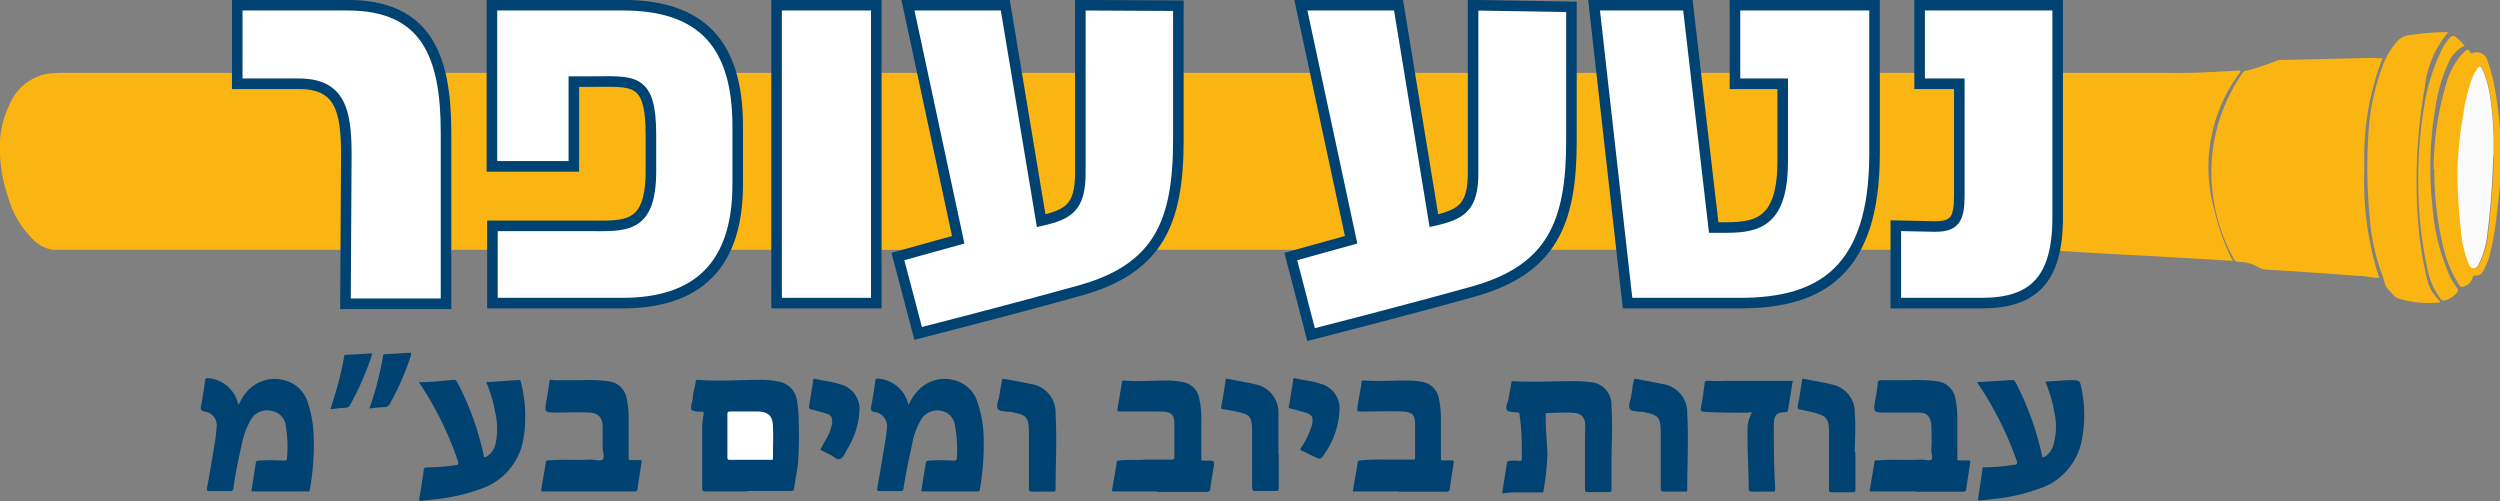 <svg xmlns="http://www.w3.org/2000/svg" viewBox="0 0 149.21 29.9"><rect x="0" y="0" width="149.21" height="29.9" fill="#808080" stroke="none"/><defs><style>.cls-1{fill:#fab513;}.cls-2{fill:#004271;}.cls-3{fill:#fff;}.cls-4{fill:#fbfbfb;}.cls-5{fill:none;stroke:#004271;stroke-miterlimit:10;stroke-width:0.63px;}</style></defs><g id="Layer_2" data-name="Layer 2"><g id="Layer_1-2" data-name="Layer 1"><path class="cls-1" d="M142.21,3.45A16.26,16.26,0,0,0,141.12,10a18.63,18.63,0,0,0,.88,6.58,3.49,3.49,0,0,1-.82-.09c-.85-.05-1.69-.12-2.54-.18L137,16.2l-1.75-.11a.83.83,0,0,1-.43-.13,2.39,2.39,0,0,0-1.23-.33.29.29,0,0,1-.26-.16A10.77,10.77,0,0,1,132,9.71a10.31,10.31,0,0,1,1.85-5.36c.11-.15.24-.13.36-.16a16.27,16.27,0,0,0,1.58-.53.81.81,0,0,1,.34-.08L140,3.49c.7,0,1.51-.07,2.23,0"/><path class="cls-1" d="M145.61,18.05a6.31,6.31,0,0,1-2.42-.22c-.3-.08-.45-.36-.66-.57s-.23-.54-.34-.82a12.54,12.54,0,0,1-.75-3.42,30.12,30.12,0,0,1-.1-4.75,13.84,13.84,0,0,1,.91-4.45,4.36,4.36,0,0,1,.92-1.45,1.25,1.25,0,0,1,.8-.29,12.85,12.85,0,0,1,2-.16s.11,0,.16,0a6,6,0,0,0-1.41,3.3,32.43,32.43,0,0,0-.43,7.56,21.91,21.91,0,0,0,.6,4,2.57,2.57,0,0,0,.76,1.21"/><path class="cls-1" d="M145.25,10.12A18.1,18.1,0,0,1,146,5a4.8,4.8,0,0,1,.83-1.64,3.07,3.07,0,0,1,.25-.26c.13-.12.26-.21.34,0,0,.09.09.08.17.06a.66.66,0,0,1,.88.49,9.32,9.32,0,0,1,.43,1.63,21.51,21.51,0,0,1,.33,4.94c0,.9-.12,1.81-.23,2.71a14.7,14.7,0,0,1-.48,2.55,4,4,0,0,1-.32.7.48.48,0,0,1-.46.27c-.1,0-.14,0-.16.12a.77.77,0,0,1-.64.55c-.12,0-.14-.08-.19-.15a7.22,7.22,0,0,1-.89-2.08,19.3,19.3,0,0,1-.57-4.8m3.55-.75a19.8,19.8,0,0,0-.22-3.7,5.85,5.85,0,0,0-.48-1.59c-.07-.16-.14-.15-.24,0a2.54,2.54,0,0,0-.38.73,11.27,11.27,0,0,0-.5,2.14,22.06,22.06,0,0,0-.31,3.33,32.36,32.36,0,0,0,.2,3.42,6.8,6.8,0,0,0,.42,1.94c.07.17.14.38.35.39s.28-.21.36-.37a4.89,4.89,0,0,0,.43-1.49,45.84,45.84,0,0,0,.37-4.78"/><path class="cls-1" d="M147.12,2.71a2,2,0,0,0-1,1.07,9.68,9.68,0,0,0-.77,2.68,21.12,21.12,0,0,0-.18,5.78,12.85,12.85,0,0,0,.94,4,3.82,3.82,0,0,0,.54.94c.08.11.06.17,0,.27a1.35,1.35,0,0,1-.78.49c-.13,0-.17-.06-.22-.12a4.32,4.32,0,0,1-.77-1.77,24.16,24.16,0,0,1-.55-5.28,26.61,26.61,0,0,1,.47-5.08A12.3,12.3,0,0,1,145.72,3a2.43,2.43,0,0,1,.57-.81.19.19,0,0,1,.25,0,3.12,3.12,0,0,1,.58.57"/><path class="cls-1" d="M133.65,4.21c-1.32.07-2.64.16-4,.14h-1.87v0H4.08a8.57,8.57,0,0,0-1.24.05A3,3,0,0,0,.75,5.88,5.93,5.93,0,0,0,0,9.22a9.28,9.28,0,0,0,.5,2.6A5.71,5.71,0,0,0,2,14.32a2.12,2.12,0,0,0,1.17.59H121.85l4,.24,2.87.15,4.54.27-.11-.22a13.34,13.34,0,0,1-1-2.87,9.39,9.39,0,0,1,1.53-8.14s.08-.07,0-.13"/><path class="cls-2" d="M44.62,29.33H42.1c-.16,0-.19-.05-.19-.2V25.57a4.09,4.09,0,0,1,.09-.85c0-.1,0-.15-.12-.15s-.48,0-.59-.1,0-.39.05-.59c0-.36.13-.72.18-1.08,0-.09,0-.13.14-.13,1.24.1,2.49,0,3.73,0a4.68,4.68,0,0,1,1,.09A1.35,1.35,0,0,1,47.58,24a7.85,7.85,0,0,1,.09,1.19,24,24,0,0,1-.05,2.54c-.06.48-.16.95-.23,1.43,0,.15-.12.14-.23.14H44.62M43.42,26v1.28c0,.09,0,.17.13.17H46c.09,0,.13,0,.13-.11,0-.64,0-1.29,0-1.93s-.3-.84-.94-.84-1,0-1.57,0c-.16,0-.2,0-.2.2,0,.41,0,.83,0,1.24"/><path class="cls-2" d="M54.23,24.16a3,3,0,0,1,.5-.78,2.17,2.17,0,0,1,2.38-.64A1.93,1.93,0,0,1,58.34,24a7.13,7.13,0,0,1,.37,2.14,15.86,15.86,0,0,1-.23,3.08c0,.15-.13.11-.21.11H56.39c-.43,0-.86,0-1.28,0-.11,0-.13,0-.11-.11.08-.53.17-1.06.26-1.6,0-.11.08-.12.18-.13a11.54,11.54,0,0,1,1.44,0c.16,0,.23,0,.23-.19A7.16,7.16,0,0,0,57,25.44a1,1,0,0,0-.78-.91A1.13,1.13,0,0,0,55,25a4.5,4.5,0,0,0-.58,1.62c-.2.82-.35,1.66-.49,2.49,0,.14-.06.21-.22.2-.39,0-.78,0-1.16,0-.17,0-.22,0-.19-.21.16-.87.31-1.74.45-2.62a8.66,8.66,0,0,0,.12-.89.85.85,0,0,0-.75-1c-.18-.05-.22-.12-.19-.31.1-.5.18-1,.25-1.52,0-.13.05-.18.2-.16a2,2,0,0,1,1.77,1.52"/><path class="cls-2" d="M14.25,24.16a3,3,0,0,1,.49-.79,2.21,2.21,0,0,1,2.39-.63A1.93,1.93,0,0,1,18.36,24a6.65,6.65,0,0,1,.36,2.12,14.62,14.62,0,0,1-.23,3.1c0,.16-.12.11-.2.11h-2.1c-.35,0-.71,0-1.07,0-.11,0-.12,0-.1-.11.08-.53.17-1.07.25-1.6,0-.11.09-.12.18-.13a12.25,12.25,0,0,1,1.48,0c.13,0,.19,0,.2-.17a7.31,7.31,0,0,0-.07-1.87,1,1,0,0,0-.79-.91A1.12,1.12,0,0,0,15,25a4.72,4.72,0,0,0-.59,1.62q-.29,1.25-.48,2.49c0,.14-.06.21-.22.2-.39,0-.78,0-1.17,0-.17,0-.21,0-.18-.21.16-.87.31-1.74.45-2.62a7,7,0,0,0,.11-.92.83.83,0,0,0-.72-1c-.2-.05-.25-.12-.2-.33.1-.5.17-1,.24-1.5,0-.14.05-.17.2-.16a2,2,0,0,1,1.77,1.52"/><path class="cls-2" d="M89.66,29.41c.09-.6.19-1.19.28-1.77,0-.09.06-.11.14-.13a2.32,2.32,0,0,1,.59,0c.12,0,.16,0,.16-.17,0-.86,0-1.72-.14-2.58,0-.1,0-.14-.14-.15s-.49,0-.6-.13,0-.39.07-.6l.18-1c0-.05,0-.14.11-.13,1.19.07,2.38,0,3.57,0,.31,0,.61,0,.92.05a1.36,1.36,0,0,1,1.38,1.45c.08,1.16,0,2.32,0,3.47,0,.49,0,1,0,1.46,0,.16,0,.19-.19.19-.39,0-.78,0-1.17,0-.17,0-.22,0-.22-.22,0-1.08,0-2.15,0-3.23a3.77,3.77,0,0,0,0-.67.62.62,0,0,0-.62-.6c-.54-.06-1.08,0-1.62,0-.13,0-.12.08-.11.17,0,.78.08,1.56.11,2.33a17.24,17.24,0,0,1-.24,2.15c0,.13-.1.09-.17.09H90.54a4.53,4.53,0,0,0-.88.07"/><path class="cls-2" d="M118,22.81l2.09-.13c.15,0,.17.08.22.16a17.76,17.76,0,0,1,1.28,3.21c.1.37.2.74.28,1.11,0,.17.1.14.2.08a1.16,1.16,0,0,0,.47-.64,3.87,3.87,0,0,0,.07-2,8.22,8.22,0,0,0-.54-1.82l1.34-.09h.19c.52,0,.53,0,.63.48a7.79,7.79,0,0,1,0,3.19,3.76,3.76,0,0,1-2.54,2.81,11.15,11.15,0,0,1-2.79.62l-.74.08c-.1,0-.12,0-.1-.11.09-.58.18-1.17.26-1.76,0-.14.1-.11.18-.11a12.34,12.34,0,0,0,1.71-.15c.18,0,.21-.08.15-.25a20.18,20.18,0,0,0-2.38-4.7"/><path class="cls-2" d="M25,22.81c.72,0,1.4-.08,2.09-.14.15,0,.17.09.22.18a16.79,16.79,0,0,1,1.28,3.21c.1.35.2.71.27,1.08,0,.19.11.16.23.08a1.21,1.21,0,0,0,.47-.66,4.2,4.2,0,0,0,0-1.93,8.22,8.22,0,0,0-.54-1.82l1.94-.13c.14,0,.12.1.14.17a8.12,8.12,0,0,1,.23,2.55,5.78,5.78,0,0,1-.23,1.37,3.82,3.82,0,0,1-2.44,2.42,11.23,11.23,0,0,1-2.8.62l-.71.08c-.13,0-.14,0-.12-.14.09-.56.18-1.12.26-1.68,0-.14.06-.17.18-.17a13.28,13.28,0,0,0,1.68-.13c.22,0,.23-.1.17-.28A19.82,19.82,0,0,0,25,22.81"/><path class="cls-2" d="M114.32,29.33c-.76,0-1.69,0-2.63,0-.09,0-.11,0-.09-.11.09-.54.19-1.09.27-1.63,0-.14.12-.11.2-.11.87-.08,1.74,0,2.61-.05.21,0,.48.09.59,0s0-.38,0-.57a14.55,14.55,0,0,0,0-1.48c-.06-.52-.23-.74-.75-.76-.67,0-1.33,0-2,0s-.73,0-.6-.72q.09-.48.15-1c0-.17.06-.22.26-.21.59,0,1.18,0,1.76,0a8.65,8.65,0,0,1,1.61.08,1.24,1.24,0,0,1,1,1,5.85,5.85,0,0,1,.12,1.32c0,.74,0,1.49,0,2.23,0,.15,0,.16.15.16h.5c.12,0,.13,0,.12.14l-.24,1.55c0,.13-.06.18-.21.18h-2.77"/><path class="cls-2" d="M83.46,29.33c-.75,0-1.68,0-2.61,0-.12,0-.11,0-.09-.12.09-.53.19-1.06.27-1.59,0-.13.07-.13.17-.14a10.37,10.37,0,0,1,1.25-.05h1.84c.12,0,.18,0,.17-.17,0-.64,0-1.28,0-1.92s-.22-.75-.76-.78-1.32,0-2,0a3,3,0,0,1-.42,0c-.31,0-.3,0-.25-.35s.16-.89.23-1.33c0-.14,0-.19.22-.17.8.06,1.6,0,2.4,0a5.44,5.44,0,0,1,1,.08,1.22,1.22,0,0,1,1,1A6,6,0,0,1,86,25.06c0,.75,0,1.51,0,2.26,0,.13,0,.16.14.16h.48c.12,0,.16,0,.14.16-.08.51-.16,1-.23,1.52,0,.15-.09.19-.23.19H83.46"/><path class="cls-2" d="M69.08,29.33c-.75,0-1.67,0-2.59,0-.11,0-.13,0-.11-.11.09-.54.19-1.08.27-1.62,0-.13.1-.11.19-.12.51-.06,1,0,1.54-.05h1.55c.11,0,.16,0,.16-.16,0-.65,0-1.3,0-1.95s-.23-.73-.76-.76c-.68,0-1.36,0-2,0l-.5,0c-.12,0-.16-.07-.13-.19.09-.51.17-1,.26-1.54,0-.07,0-.13.13-.12.83.08,1.66,0,2.49,0a5.44,5.44,0,0,1,1,.09,1.2,1.2,0,0,1,1,1,5.73,5.73,0,0,1,.12,1.37c0,.72,0,1.45,0,2.18,0,.13,0,.15.14.14h.17c.49,0,.49,0,.41.48s-.13.8-.19,1.2c0,.13-.06.19-.22.19H69.08"/><path class="cls-2" d="M35,29.33c-.75,0-1.68,0-2.6,0-.1,0-.11,0-.1-.1.09-.55.19-1.09.28-1.64,0-.14.11-.11.19-.11.82-.08,1.65,0,2.47-.05.25,0,.59.11.73,0s0-.46,0-.71c0-.43,0-.87,0-1.3s-.22-.77-.79-.8-1.34,0-2,0-.69,0-.57-.7c.06-.32.12-.64.16-1s.06-.25.29-.23c.58,0,1.17,0,1.76,0a8.33,8.33,0,0,1,1.58.08,1.22,1.22,0,0,1,1,1,5.67,5.67,0,0,1,.12,1.3c0,.74,0,1.49,0,2.23,0,.14,0,.16.15.16h.5c.11,0,.14,0,.12.14-.08.52-.17,1.05-.24,1.57,0,.13-.09.16-.21.16H35"/><path class="cls-2" d="M107,22.72c-.09.59-.19,1.16-.28,1.73a.15.15,0,0,1-.16.15c-.53,0-.68.18-.69.72,0,1.26,0,2.53.08,3.8,0,.19,0,.23-.22.22-.39,0-.77,0-1.16,0-.14,0-.2,0-.2-.18,0-1.15-.09-2.31-.07-3.47a2.06,2.06,0,0,1,.26-1.06c-.09-.06-.18,0-.26,0-.87,0-1.73,0-2.59-.05-.17,0-.23-.06-.19-.25.09-.46.15-.92.21-1.38,0-.18.06-.25.27-.22a9.63,9.63,0,0,0,1.07,0H107Z"/><path class="cls-2" d="M110.74,27c0,.81,0,1.5,0,2.19,0,.14,0,.19-.18.19-.4,0-.81,0-1.21,0-.16,0-.19,0-.19-.2V25.86c0-.9-.13-1.05-1-1.26l-.71-.16c-.12,0-.18-.06-.15-.22.1-.5.17-1,.25-1.5,0-.06,0-.14.11-.11.54.11,1.09.19,1.63.33a1.69,1.69,0,0,1,1.41,1.77c.07.79,0,1.58,0,2.25"/><path class="cls-2" d="M76.32,27.1c0,.68,0,1.36,0,2,0,.16,0,.2-.2.2-.39,0-.79,0-1.19,0-.17,0-.2-.06-.2-.21,0-1.08,0-2.16,0-3.24s-.14-1.1-1-1.3L73,24.42c-.09,0-.13-.05-.11-.17.1-.51.18-1,.26-1.55,0-.09,0-.11.13-.09.53.11,1.07.19,1.6.32a1.7,1.7,0,0,1,1.42,1.77c0,.18,0,.37,0,.55V27.1Z"/><path class="cls-2" d="M97.57,22.6c.53.1,1.06.19,1.59.31a1.72,1.72,0,0,1,1.54,1.81c.09,1.49,0,3,0,4.47,0,.14,0,.15-.16.15-.42,0-.83,0-1.24,0-.15,0-.18-.05-.18-.19,0-1.07,0-2.15,0-3.23s-.13-1.14-1.08-1.34l-.17,0c-.21-.05-.52,0-.6-.19s0-.42.07-.64l.09-.56c0-.18.07-.37.1-.55"/><path class="cls-2" d="M59.87,22.6c.54.1,1.07.19,1.59.31A1.72,1.72,0,0,1,63,24.72c.09,1.49,0,3,0,4.47,0,.14-.06.15-.17.15-.41,0-.83,0-1.24,0-.15,0-.18-.05-.18-.19,0-1.07,0-2.15,0-3.23s-.13-1.14-1.09-1.34l-.16,0c-.22-.05-.52,0-.61-.19s0-.42.07-.64c.06-.37.13-.74.19-1.11"/><path class="cls-2" d="M51.29,24.59a4.83,4.83,0,0,1-.73,2.23c-.12.21-.22.49-.41.57s-.4-.16-.6-.25-.4-.2-.59-.3l.3-.55a2.93,2.93,0,0,0,.41-1.06c0-.32-.05-.46-.35-.55s-.58-.16-.87-.24c-.13,0-.18-.08-.16-.22.09-.49.16-1,.24-1.48,0-.07,0-.16.14-.13.48.13,1,.16,1.45.32a1.52,1.52,0,0,1,1.17,1.66"/><path class="cls-2" d="M79.94,24.61A4.94,4.94,0,0,1,79.11,27c-.28.45-.28.45-.75.22-.19-.09-.38-.2-.58-.28s-.21-.11-.09-.28a4.42,4.42,0,0,0,.51-1,1.93,1.93,0,0,0,.11-.34c.09-.42,0-.58-.42-.7s-.53-.16-.8-.22-.16-.11-.14-.24c.08-.48.15-1,.23-1.45,0-.08,0-.17.15-.13.48.13,1,.15,1.46.32a1.51,1.51,0,0,1,1.15,1.67"/><path class="cls-2" d="M22.05,24.38a19.51,19.51,0,0,0,.81-3.11c0-.08,0-.12.13-.13l1.54-.09c0,.06,0,.11,0,.16a16,16,0,0,1-1.26,2.88.37.37,0,0,1-.34.21c-.28,0-.56.05-.87.08"/><path class="cls-2" d="M22.23,21.05a9.68,9.68,0,0,1-.39,1.11,16,16,0,0,1-.94,2,.32.32,0,0,1-.28.18c-.29,0-.58.05-.89.08.14-.48.29-.94.42-1.41a16.48,16.48,0,0,0,.38-1.69c0-.07,0-.13.11-.14l1.59-.09"/><path class="cls-3" d="M43.42,26c0-.41,0-.83,0-1.24,0-.16,0-.2.2-.2.52,0,1,0,1.57,0s.9.21.94.84,0,1.29,0,1.93c0,.1,0,.11-.13.11H43.55c-.14,0-.13-.08-.13-.17V26"/><path class="cls-4" d="M148.8,9.37a45.84,45.84,0,0,1-.37,4.78,4.89,4.89,0,0,1-.43,1.49c-.08.16-.15.37-.36.37s-.28-.22-.35-.39a6.8,6.8,0,0,1-.42-1.94,32.36,32.36,0,0,1-.2-3.42A22.06,22.06,0,0,1,147,6.93a11.27,11.27,0,0,1,.5-2.14,2.54,2.54,0,0,1,.38-.73c.1-.13.17-.14.24,0a5.85,5.85,0,0,1,.48,1.59,19.8,19.8,0,0,1,.22,3.7"/><path class="cls-3" d="M20.7.31c4.71,0,5.89,3,5.89,7.59V18.09h-6l.05-8.91c0-2.65-.38-4.23-2.83-4.23H14.16V.31Zm16.48,0c4.69,0,6.87,2.3,6.87,7.14V11c0,4.8-2.36,7.1-6.87,7.1H29.41V13.48H35c2.28,0,3.83.25,3.83-3.28V8.07c0-3.5-1-3.2-3.6-3.2h-1V9.93H29.37V.31Zm15.13,0V18.09h-6V.31Zm18,0v8c0,4.94-1.16,7.72-5.89,9-3.93,1.1-9.65,2.56-9.65,2.56l-1.21-4.66,3.6-1-3-14h5.84l2.11,12.8c1.64-.36,2.34-.78,2.34-2.84V.31ZM93.8.31v8c0,4.94-1.16,7.72-5.89,9-3.92,1.1-9.65,2.56-9.65,2.56l-1.21-4.66,3.6-1-3-14H83.5l2.11,12.8c1.63-.36,2.34-.78,2.34-2.84V.31Zm18.09,0V9.18c0,6.88-3.14,8.91-8,8.91H97.15L95.17.31h5.6l1.54,13.26h.75c2,0,3.37-.39,3.37-4V5h-2.85V.31Zm3.61,13.16c1.18,0,1.48-.39,1.48-1.86V5H114.6V.31h8.25V13c0,3.8-1.57,5.11-4.53,5.11h-5.14V13.47Z"/><path class="cls-5" d="M14.16.31V5h3.68c2.45,0,2.83,1.57,2.83,4.22l-.05,8.91h6V7.9c0-4.57-1.18-7.59-5.89-7.59Z"/><path class="cls-5" d="M29.36.31V9.93h4.89V4.87h1c2.55,0,3.6-.3,3.6,3.2V10.2c0,3.53-1.56,3.28-3.83,3.28H29.39v4.61h7.77c4.52,0,6.87-2.3,6.87-7.1V7.45C44,2.61,41.86.31,37.16.31Z"/><rect class="cls-5" x="46.35" y="0.31" width="5.95" height="17.78"/><path class="cls-5" d="M64.48.31v10c0,2.07-.7,2.49-2.34,2.86L60,.31H54.19l3,14-3.6,1L54.8,19.9s5.72-1.46,9.65-2.56c4.72-1.31,5.88-4.09,5.88-9v-8Z"/><path class="cls-5" d="M87.92.31v10c0,2.07-.7,2.49-2.34,2.86L83.47.31H77.64l3,14-3.6,1,1.21,4.66s5.72-1.46,9.65-2.56c4.72-1.31,5.89-4.09,5.89-9v-8Z"/><path class="cls-5" d="M103.55.31V5h2.85V9.58c0,3.6-1.41,4-3.37,4h-.75L100.74.31h-5.6l2,17.78h6.74c4.86,0,8-2,8-8.91V.31Z"/><path class="cls-5" d="M113.15,13.47v4.62h5.13c3,0,4.53-1.31,4.53-5.11V.31h-8.24V5h2.37v6.66c0,1.47-.3,1.86-1.47,1.86Z"/></g></g></svg>